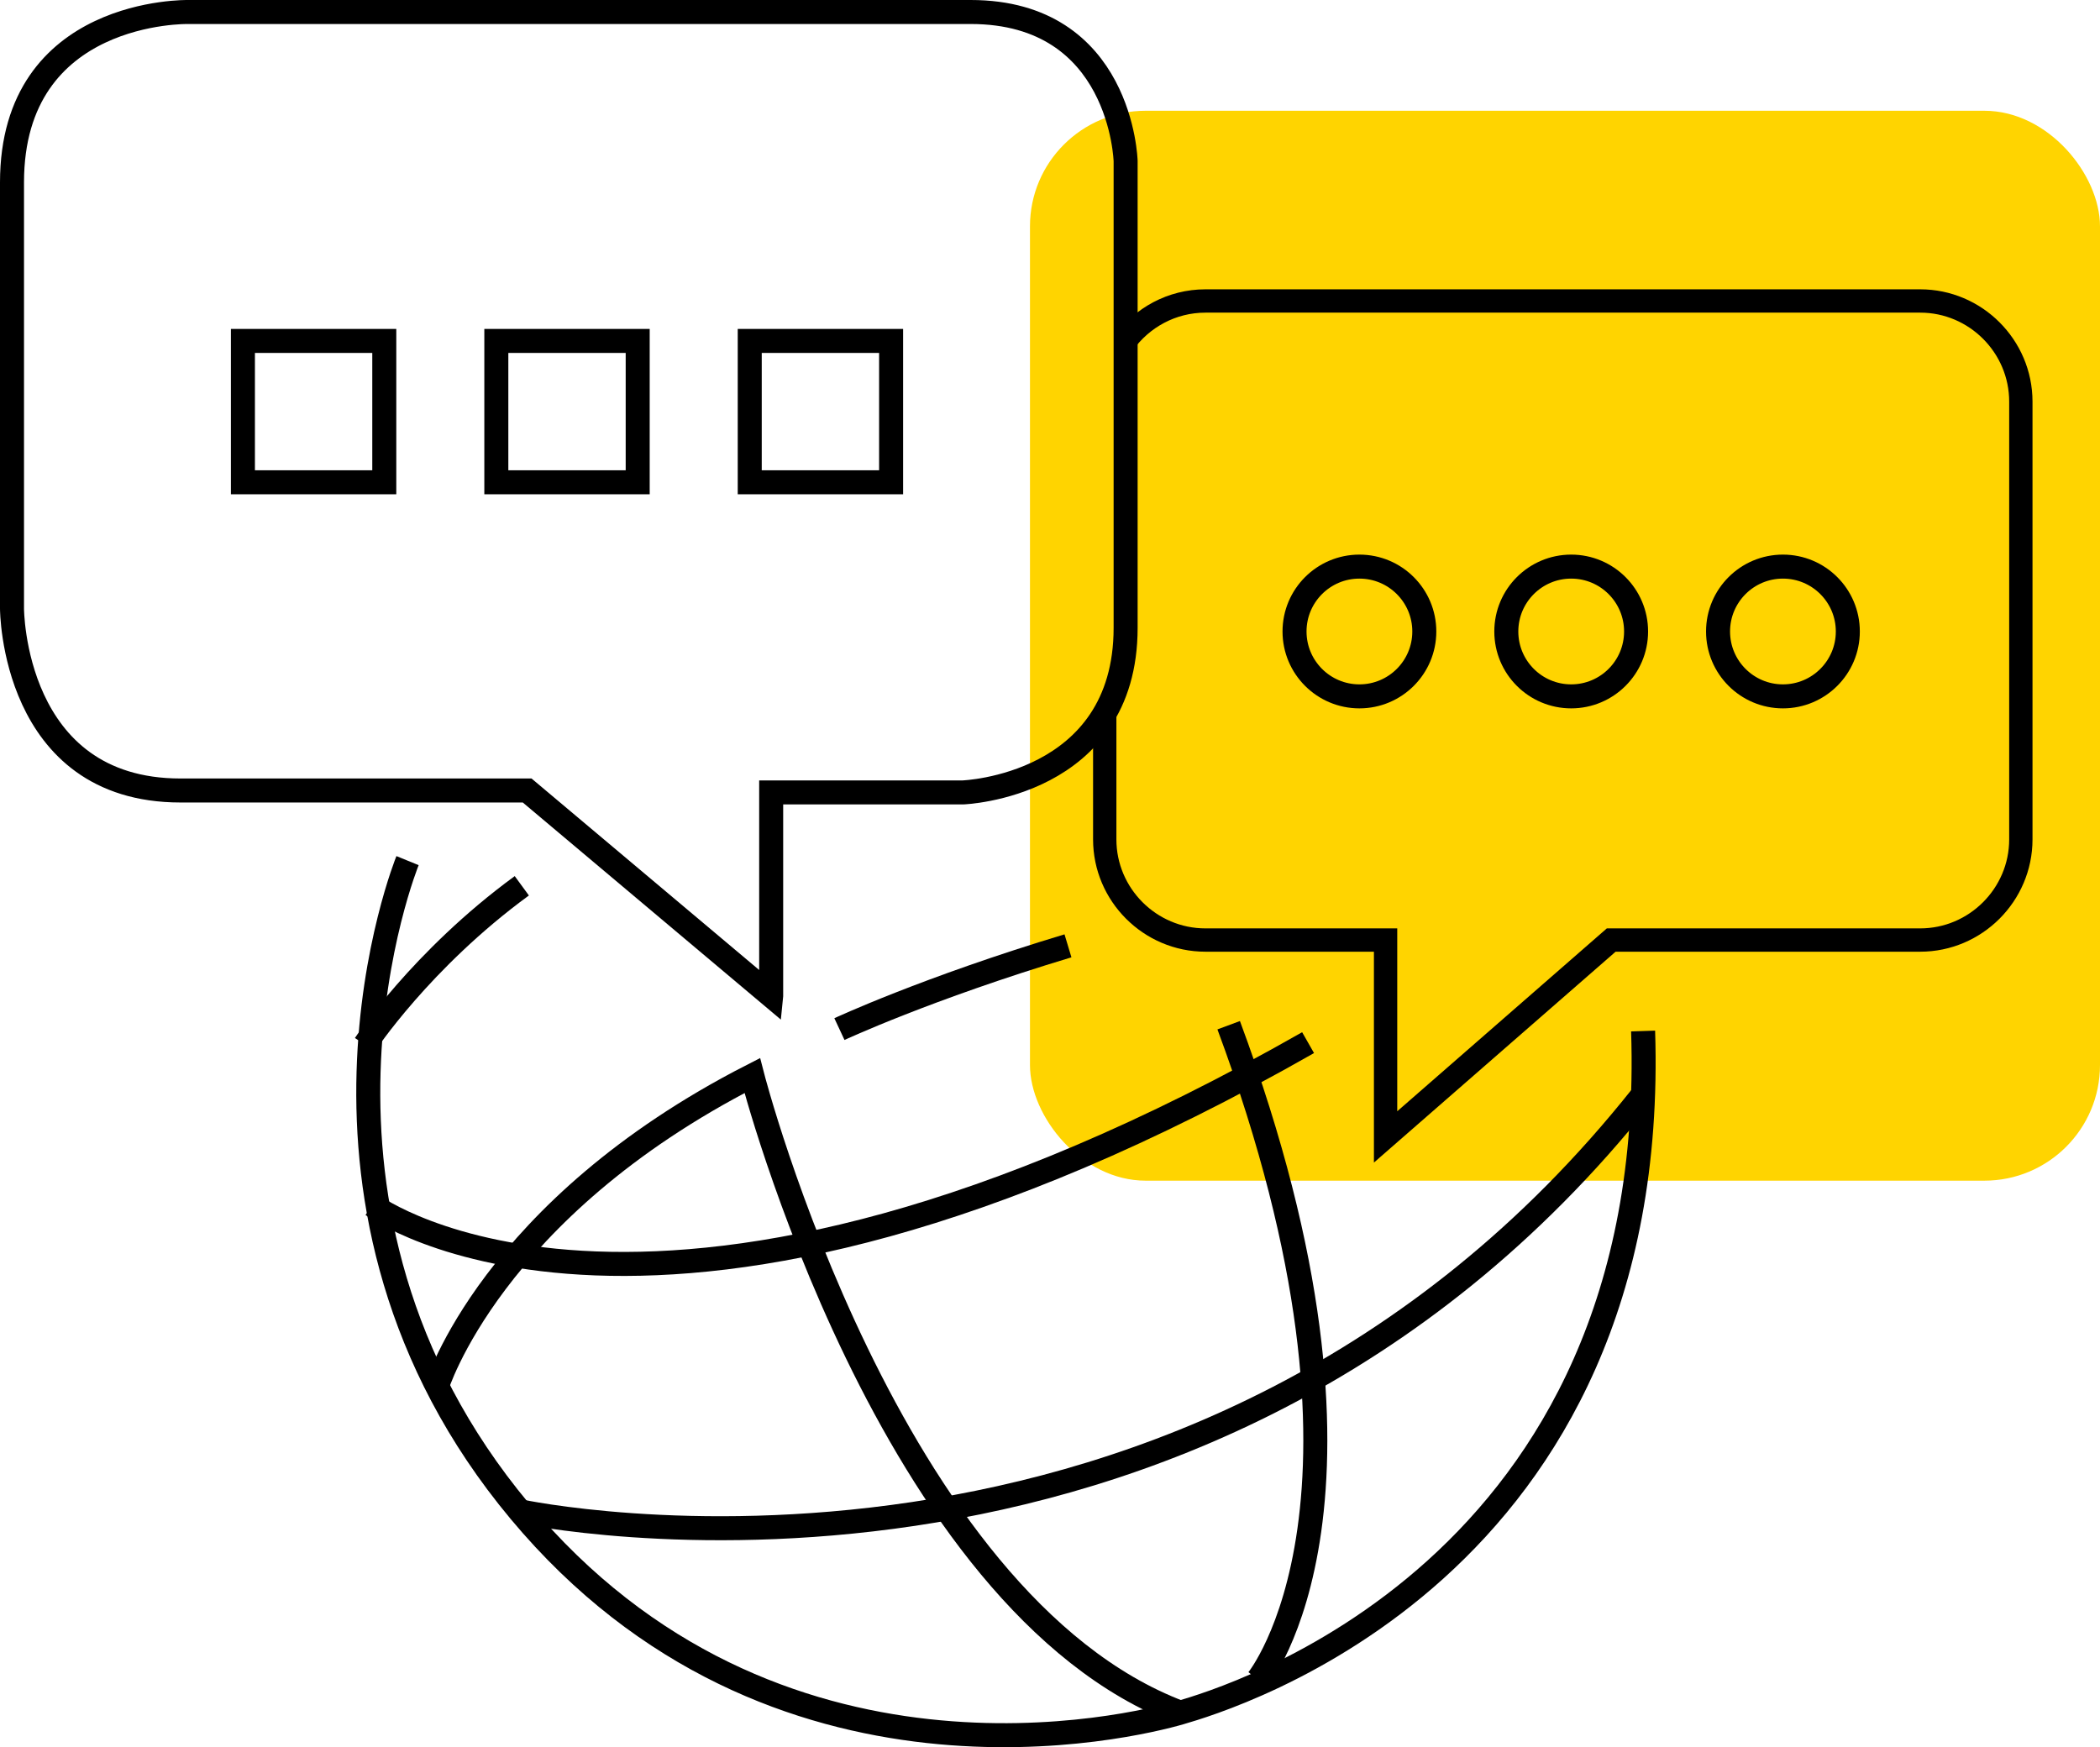 <svg xmlns="http://www.w3.org/2000/svg" id="a" viewBox="0 0 612.32 509.51"><defs><style>.b{fill:#ffd400;}.c{stroke-width:7px;}.c,.d{fill:none;stroke:#000;stroke-miterlimit:10;}.d{stroke-width:6.8px;}</style></defs><rect class="b" x="300.32" y="32.3" width="312" height="312" rx="33.71" ry="33.71"></rect><path class="c" d="M118.83,250.97s-41.22,101.08,32.75,189.74,179.01,62.68,192.56,58.73,140.05-41.22,134.96-198.78"></path><path class="c" d="M224.86,290.37v-59.29h55.91s47.44-1.69,47.44-48V46.98s-1.13-43.48-45.18-43.48H54.89S3.5,2.37,3.5,53.2v124.24s0,53.08,49.13,53.08h101.08l71.15,59.86Z"></path><path class="d" d="M322.12,208.96v35.82c0,16.14,13.21,29.35,29.35,29.35h52.54v57.41s65.79-57.41,65.79-57.41h90.09c16.14,0,29.35-13.21,29.35-29.35v-127.66c0-16.14-13.21-29.35-29.35-29.35h-208.41c-9.8,0-18.51,4.87-23.85,12.3"></path><path class="c" d="M127.3,404.57s15.81-51.95,92.05-90.92c0,0,39.53,153.6,124.8,185.79"></path><path class="c" d="M106.41,304.62s16.38-24.85,45.74-46.31"></path><path class="c" d="M244.76,300.1s25.41-11.86,66.64-24.28"></path><path class="c" d="M108.66,351.49s82.45,60.99,272.75-47.44"></path><path class="c" d="M151.58,440.71s197.08,42.35,326.96-120.85"></path><path class="c" d="M366.73,489.84s42.92-52.52-8.47-190.87"></path><rect class="c" x="70.83" y="99.42" width="41.22" height="41.22"></rect><rect class="c" x="144.72" y="99.42" width="41.22" height="41.22"></rect><rect class="c" x="218.61" y="99.42" width="41.22" height="41.22"></rect><circle class="c" cx="396.38" cy="184.15" r="18.92"></circle><circle class="c" cx="458.13" cy="184.15" r="18.92"></circle><circle class="c" cx="519.87" cy="184.15" r="18.92"></circle></svg>